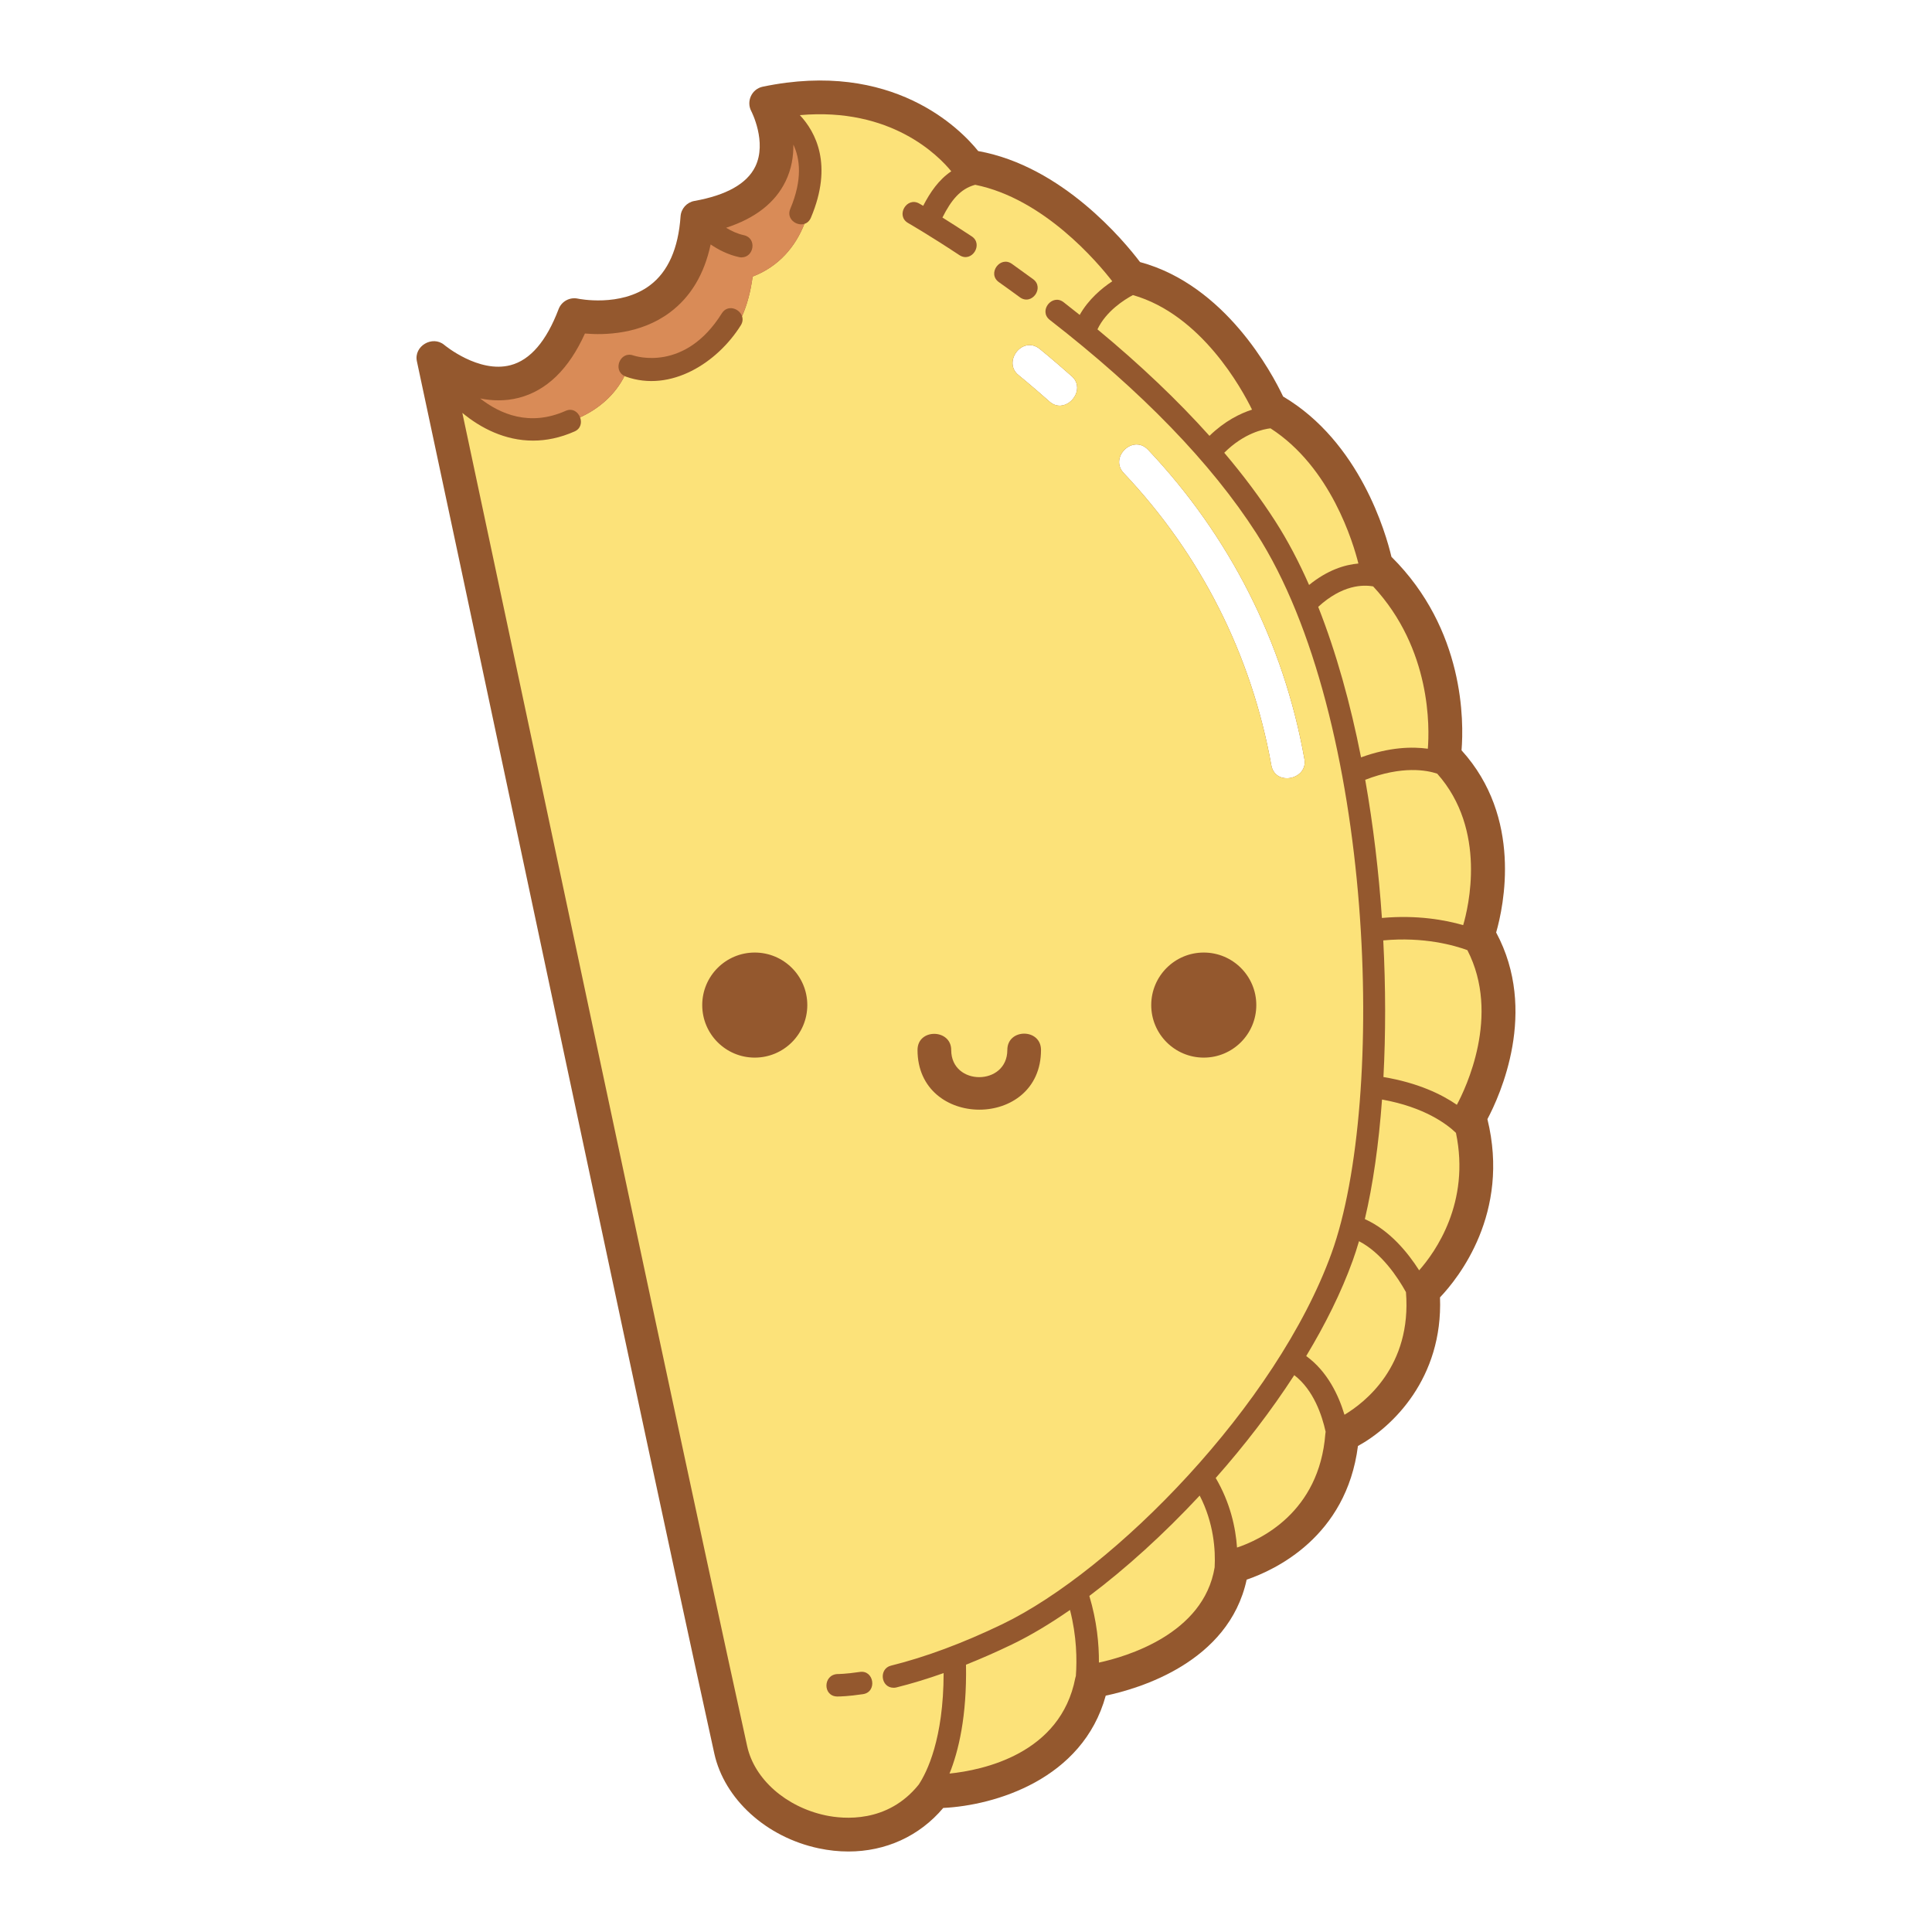<?xml version="1.0" encoding="utf-8"?>
<!-- Generator: Adobe Illustrator 23.1.0, SVG Export Plug-In . SVG Version: 6.00 Build 0)  -->
<svg version="1.1" id="Capa_1" xmlns="http://www.w3.org/2000/svg" xmlns:xlink="http://www.w3.org/1999/xlink" x="0px" y="0px"
	 viewBox="0 0 1200 1200" enable-background="new 0 0 1200 1200" xml:space="preserve">
<g>
	<path fill="#94582E" d="M929.286,579.186c4.715-16.433,16.491-71.331-21.498-113.154c1.44-17.611,2.07-74.947-43.535-120.18
		c-3.428-14.513-19.568-71.341-67.287-99.577c-6.768-14.305-35.807-69.18-88.877-83.505c-9.811-12.964-48.287-59.586-100.51-68.941
		c-10.986-13.627-53.083-56.869-133.867-39.967c-6.776,1.417-10.307,9.046-7.094,15.15c0.099,0.187,9.947,19.238,2.478,34.51
		c-5.175,10.577-17.886,17.743-37.792,21.298c-4.722,0.841-8.266,4.79-8.596,9.576c-1.375,19.949-7.769,34.353-19.01,42.81
		c-18.302,13.777-44.464,8.351-44.696,8.3c-5.093-1.117-10.203,1.644-12.045,6.499c-7.554,19.915-17.614,31.633-29.894,34.823
		c-19.759,5.153-40.862-12.378-41.113-12.588c-7.318-6.111-19.031,0.697-17.012,10.144c16.259,76.077,36.757,172.617,58.5,275.017
		c45.649,215.005,97.392,458.691,126.223,589.708c6.233,28.331,32.266,52.005,64.781,58.909c6.274,1.334,12.474,1.985,18.53,1.985
		c23.115,0,44.11-9.508,58.888-27.047c31.97-1.566,86.617-17.635,100.935-69.759c20.31-4.252,76.407-20.532,87.526-72.043
		c17.492-5.961,61.915-26.523,69.122-83.022c21.39-11.677,52.883-42.047,50.966-92.305c11.459-12.055,43.763-52.315,29.451-110.706
		C931.717,680.33,955.53,628.012,929.286,579.186z M658.781,251.958c-2.295,0.144-4.706-0.59-6.928-2.561
		c-11.366-10.062-19.032-16.26-19.139-16.344c-10.266-8.106,2.303-25.002,13.131-16.28c0.327,0.259,8.089,6.53,19.863,16.957
		C673.267,240.424,666.726,251.459,658.781,251.958z M799.905,483.365c-4.604,0.24-9.214-2.186-10.281-8.128
		c-12.332-68.678-43.902-130.934-91.688-181.463c-9.102-9.626,5.758-24.356,15.196-14.375
		c50.507,53.415,84.177,119.606,97.079,192.146C811.459,478.563,805.685,483.064,799.905,483.365z"/>
	<path fill="#FCE279" d="M852.899,364.231c36.289,39.009,34.993,88.142,33.956,100.816c-9.821-1.364-23.845-1.028-41.486,5.362
		c-6.556-33.232-15.369-65.051-26.607-93.492C833.702,363.217,846.585,363.079,852.899,364.231z M847.964,484.347
		c4.987,28.216,8.409,57.214,10.366,85.821c21.878-1.991,39.394,1.252,50.475,4.451c3.186-10.805,14.994-59.123-16.12-94.071
		C886.316,478.383,871.017,475.419,847.964,484.347z M667.911,1042.144c0.079-0.413,0.206-0.806,0.331-1.199
		c0.741-10.145,0.534-24.73-3.646-40.972c-12.576,8.722-24.739,15.983-36.087,21.446c-9.681,4.661-19.196,8.845-28.514,12.558
		c0.602,32.071-4.655,53.788-10.239,67.619C610.267,1099.485,658.805,1089.495,667.911,1042.144z M676.606,991.265
		c4.683,15.575,6.028,29.944,5.954,41.401c16.799-3.626,65.08-17.615,71.878-59.173c0.567-10.583-0.472-27.447-9.286-44.565
		C722.89,952.842,699.306,974.202,676.606,991.265z M703.682,183.275c-5.205,2.778-16.645,9.905-22.032,21.286
		c26.609,22.035,49.826,44.133,69.57,66.152c9.493-9.229,19.081-13.908,26.438-16.276
		C771.405,241.641,746.218,195.432,703.682,183.275z M904.318,703.638c-5.374-5.196-19.342-15.953-45.917-20.699
		c-2.032,27.719-5.633,52.999-10.67,74.259c15.372,6.901,26.675,20.75,33.73,31.826
		C891.541,777.621,913.363,746.977,904.318,703.638z M911.416,590.154c-8.07-2.966-27.021-8.404-52.247-6.055
		c1.533,29.353,1.528,58.067,0.112,84.858c21.587,3.614,36.285,10.828,45.601,17.252
		C910.263,676.187,932.257,630.616,911.416,590.154z M823.207,890.497c0.031-0.399,0.098-0.789,0.173-1.177
		c-2.216-10.142-7.463-25.971-19.487-35.196c-14.343,22.161-30.999,43.776-48.794,63.877c9.051,15.406,12.37,30.805,13.236,43.216
		C782.41,956.541,819.424,939.653,823.207,890.497z M873.272,802.572c-5.164-9.335-15.204-24.409-29.172-31.641
		c-1.239,4.232-2.538,8.279-3.909,12.077c-7.078,19.604-17.009,39.57-28.887,59.25c13.241,9.6,20.182,24.497,23.771,36.47
		C847.697,871.192,876.945,848.598,873.272,802.572z M789.123,266.042c-4.183,0.463-16.358,2.859-28.719,15.171
		c12.041,14.215,22.613,28.385,31.67,42.474c7.707,11.99,14.697,25.314,21.018,39.648c11.408-9.265,22.093-12.582,30.629-13.321
		C840.599,337.454,826.636,290.148,789.123,266.042z M827.077,778.269c-34.02,94.205-135.139,197.132-204.615,230.587
		c-24.388,11.74-47.623,20.386-69.058,25.7c-7.667,1.901-6.397,13.743,1.662,13.743c0.558,0,1.12-0.065,1.685-0.204
		c9.475-2.348,19.287-5.35,29.351-8.912c-0.043,40.944-10.404,61.618-15.474,69.267c-19.355,24.09-46.726,21.467-57.841,19.106
		c-24.627-5.229-44.199-22.486-48.699-42.943c-28.814-130.941-80.547-374.59-126.189-589.558
		c-18.404-86.684-35.92-169.169-50.726-238.599c11.393,9.439,26.455,17.217,43.897,17.217c8.147,0,16.812-1.696,25.845-5.711
		c3.87-1.721,4.587-5.602,3.388-8.751c11.858-5.379,21.811-14.101,27.595-25.662c0.246,0.117,0.466,0.251,0.739,0.349
		c28.122,10.082,57.093-8.799,71.5-31.857c1.231-1.976,1.338-3.938,0.759-5.634c3.13-7.001,5.329-15.267,6.593-24.625
		c16.34-6.263,26.619-18.654,32.129-32.721c1.667-0.514,3.159-1.737,4.059-3.867c13.937-32.938,2.838-53.317-6.867-63.683
		c56.606-5.021,86.092,25.15,94.044,34.88c-7.783,5.237-13.114,13.043-17.448,21.449c-1.445-0.852-2.284-1.334-2.424-1.413
		c-7.806-4.455-14.834,7.583-6.922,12.103c0.123,0.072,12.671,7.265,31.849,19.937c7.663,5.022,15.065-6.759,7.676-11.644
		c-7.082-4.679-13.222-8.591-18.219-11.708c5.395-10.717,11.06-17.855,20.357-20.336c42.691,8.609,76.096,48.254,85.137,59.929
		c-6.533,4.324-14.771,11.205-20.235,20.887c-3.292-2.634-6.622-5.267-10.01-7.899c-7.101-5.515-15.76,5.414-8.561,11.009
		c57.108,44.348,100.272,88.935,128.289,132.518C853.921,445.678,861.257,683.615,827.077,778.269z M501.427,624.273
		c0-18.021-14.608-32.63-32.629-32.63s-32.63,14.609-32.63,32.63c0,18.021,14.609,32.63,32.63,32.63
		S501.427,642.294,501.427,624.273z M533.98,1038.48c-8.845,1.321-13.628,1.294-13.782,1.3c-9.028,0.363-9.245,13.784-0.224,13.944
		c0.024,0,0.112,0,0.262,0c1.239,0,6.674-0.089,15.809-1.456C544.97,1050.933,542.919,1037.057,533.98,1038.48z M620.437,175.254
		c4.185,2.967,8.527,6.094,12.984,9.37c7.415,5.45,15.494-5.919,8.266-11.229c-4.524-3.324-8.926-6.497-13.179-9.512
		C621.171,158.682,613.007,169.987,620.437,175.254z M646.586,652.166c0.002-13.528-20.911-13.528-20.916-0.008
		c-0.008,22.461-34.856,22.552-34.86,0.008c-0.003-13.176-20.915-13.548-20.916-0.005c-0.003,24.662,19.173,37.049,38.348,37.076
		C627.413,689.263,646.583,676.934,646.586,652.166z M665.707,233.729c-11.774-10.427-19.536-16.698-19.863-16.957
		c-10.828-8.722-23.396,8.174-13.131,16.28c0.107,0.084,7.773,6.282,19.139,16.344c2.222,1.971,4.633,2.706,6.928,2.561
		C666.726,251.459,673.267,240.424,665.707,233.729z M780.311,624.273c0-18.021-14.608-32.63-32.629-32.63
		c-18.021,0-32.63,14.609-32.63,32.63c0,18.021,14.609,32.63,32.63,32.63C765.703,656.903,780.311,642.294,780.311,624.273z
		 M810.211,471.546c-12.902-72.54-46.572-138.731-97.079-192.146c-9.438-9.981-24.299,4.749-15.196,14.375
		c47.785,50.529,79.355,112.784,91.688,181.463c1.067,5.942,5.677,8.368,10.281,8.128
		C805.685,483.064,811.459,478.563,810.211,471.546z"/>
	<path fill="#D98B57" d="M499.62,139.062c-5.511,14.067-15.79,26.458-32.13,32.721c-1.265,9.359-3.463,17.624-6.593,24.625
		c-1.653-4.842-9.004-7.475-12.587-1.753c-22.81,36.498-53.53,26.611-55.005,26.101c-8.199-2.832-12.862,9.243-5.406,12.794
		c-5.784,11.56-15.737,20.283-27.595,25.662c-1.285-3.378-4.777-5.911-9.035-3.997c-22.27,9.895-40.633,1.968-53.014-7.713
		c7.482,1.482,15.618,1.74,23.927-0.393c17.349-4.453,31.157-17.876,41.128-39.943c12.133,1.049,34.452,0.589,52.801-13.124
		c12.893-9.633,21.358-23.793,25.276-42.21c4.899,3.333,10.908,6.42,17.707,7.884c0.493,0.106,0.985,0.157,1.47,0.157
		c7.805,0.004,9.735-12.008,1.465-13.788c-4.043-0.871-7.774-2.616-11.022-4.622c18.091-5.872,30.497-15.561,36.963-28.928
		c3.694-7.635,4.899-15.483,4.794-22.739c4.102,8.676,5.818,21.652-1.923,39.957C488.246,135.887,494.703,140.579,499.62,139.062z"
		/>
</g>
</svg>

